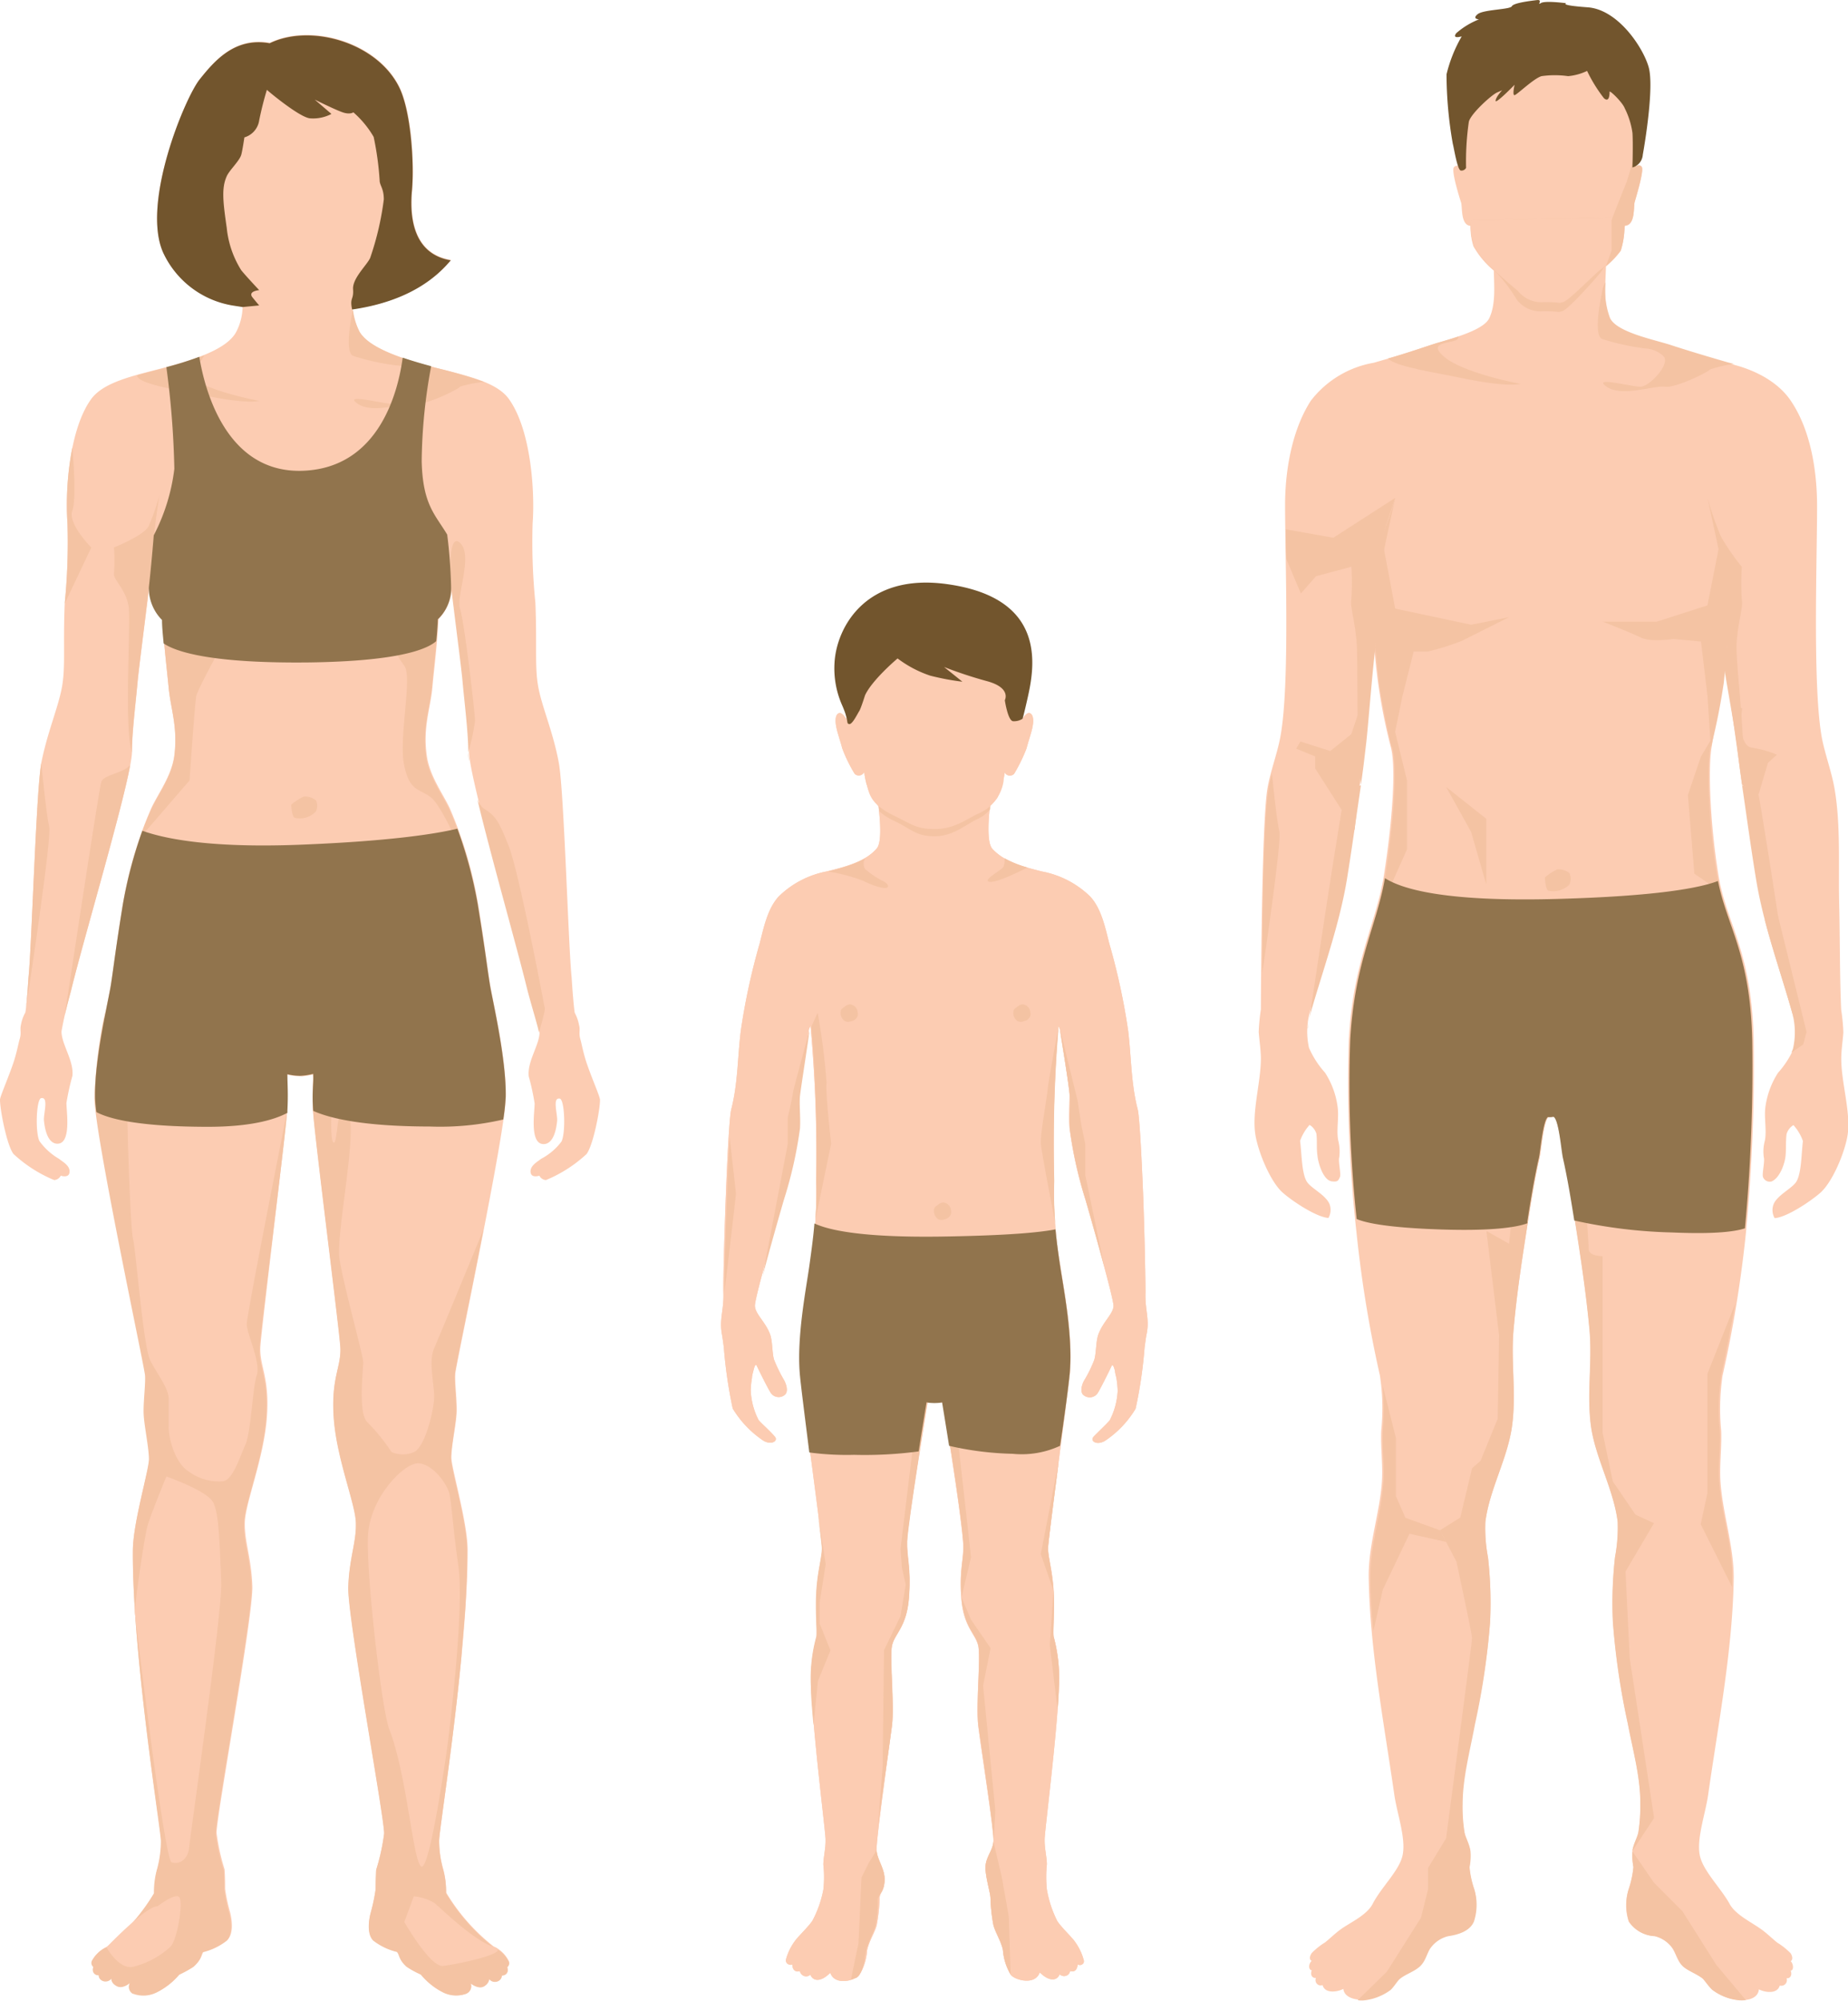 <?xml version="1.0" encoding="UTF-8"?>
<svg xmlns="http://www.w3.org/2000/svg" id="Ebene_1" data-name="Ebene 1" viewBox="0 0 194.71 210.73">
  <defs>
    <style>
      .cls-1 {
        fill: #fcccb2;
      }

      .cls-2 {
        fill: #f4c3a3;
      }

      .cls-3 {
        fill: #72552d;
      }

      .cls-4 {
        fill: #91744d;
      }
    </style>
  </defs>
  <g id="Gruppe_184" data-name="Gruppe 184">
    <g id="Gruppe_165" data-name="Gruppe 165">
      <g id="Weiblicher_Körper" data-name="Weiblicher Körper">
        <g id="Körper">
          <path id="Pfad_189" data-name="Pfad 189" class="cls-1" d="M61.17,109.53c-.23-.74,0-1-.16-1.57a4.39,4.39,0,0,0-.44-1.26c-.07-.14-.25-2.25-.34-3.73-.35-3.37-.8-19.65-1.35-22.62-.6-3.24-1.71-5.7-2.14-7.86s-.14-4.41-.33-9a63.84,63.84,0,0,1-.29-8.41C56.36,52,56,45.31,53.6,42c-1.33-1.82-4.59-2.45-7.81-3.3s-6.9-2-7.94-3.77a6.86,6.86,0,0,1-.72-2.37c3.86-.56,7.75-2,10.39-5.19-3.92-.65-4.35-4.46-4.09-7.33s-.1-8.34-1.33-10.86C39.77,4.41,32.75,2.41,28.44,4.5c-3.66-.65-5.8,1.85-7.37,3.81S14.86,21.39,17.2,26.58a9.89,9.89,0,0,0,7.45,5.57l.91.13a5.92,5.92,0,0,1-.7,2.73c-1,1.76-4.21,2.82-7.43,3.68S11,40.18,9.63,42C7.21,45.31,6.87,52,7.11,55.1a63.84,63.84,0,0,1-.29,8.41c-.19,4.57.11,6.82-.32,9S5,77.11,4.35,80.35c-.55,3-1,19.22-1.35,22.61-.08,1.46-.27,3.56-.34,3.7a4.13,4.13,0,0,0-.45,1.26c-.14.6.08.83-.15,1.57-.1.31-.3,1.45-.7,2.6C.79,113.73,0,115.5,0,115.83c0,1.07.72,4.8,1.42,5.71a14.29,14.29,0,0,0,4.29,2.75.83.83,0,0,0,.69-.46s.79.27.91-.28c.17-.75-.74-1.2-1.08-1.49a6.67,6.67,0,0,1-2.07-1.87c-.46-.92-.34-4.43.18-4.53.82-.15.23,1.66.29,2.34s.31,2.4,1.37,2.46c1.55.08,1-3.37,1-4.29a25.44,25.44,0,0,1,.63-2.85c.17-1.6-1.15-3.32-1.15-4.69a41.16,41.16,0,0,1,1-4.26c1.34-5.6,6.43-22.53,6.43-25.23,0-2,.42-5.31.6-7.39.12-1.29.69-5.68,1.22-10a4.8,4.8,0,0,0,1.39,3.45c.11,2.5.5,5.6.64,7.13.2,2.26,1,4.2.6,7.27-.29,2.13-1.72,4-2.42,5.52a43.23,43.23,0,0,0-3,10.14c-.77,4.73-1,6.83-1.26,8.47s-1.73,7.8-1.66,11.77,5.26,28.23,5.33,29.19-.2,2.94-.14,4.17.55,3.49.55,4.65S14,160.37,14,163.31c-.07,10.74,2.88,28.95,3,30.53a10.85,10.85,0,0,1-.44,3.1,9.38,9.38,0,0,0-.29,2.42,20.46,20.46,0,0,1-5,5.68,3.32,3.32,0,0,0-1.56,1.47.53.53,0,0,0,.17.6c-.22.63.26.92.57.87a.63.63,0,0,0,.33.56.77.77,0,0,0,1-.2s-.06.47.58.8,1.37-.34,1.37-.34a.84.84,0,0,0,.4,1.12l.05,0a3.14,3.14,0,0,0,2.44-.15,7.36,7.36,0,0,0,2.34-1.88,10.1,10.1,0,0,0,1.51-.83c.86-.77.75-1.24,1-1.55a6.66,6.66,0,0,0,2.5-1.2c.71-.72.43-2.29.28-2.88a17.66,17.66,0,0,1-.53-2.48c0-.34,0-1.4-.06-2.07a21.91,21.91,0,0,1-.84-3.82c-.05-1.58,3.88-22.94,3.77-26s-.86-4.72-.79-6.77,2-6.7,2.32-11-.82-5.4-.68-7.52S30.1,119.36,30.24,117c.1-1.83,0-2.84,0-3.82a6.44,6.44,0,0,0,1.31.17,7.81,7.81,0,0,0,1.45-.22c.07,1-.14,1.81,0,3.87.13,2.4,2.73,22.7,2.87,24.82s-1,3.21-.69,7.52,2.26,8.95,2.33,11-.69,3.69-.8,6.77,3.83,24.44,3.77,26a21,21,0,0,1-.84,3.82c0,.66-.06,1.73-.06,2.07a17.63,17.63,0,0,1-.52,2.48c-.15.59-.44,2.16.28,2.88a6.66,6.66,0,0,0,2.5,1.2c.28.31.17.78,1,1.55a9.73,9.73,0,0,0,1.52.83,7.36,7.36,0,0,0,2.34,1.88,3.11,3.11,0,0,0,2.43.15.85.85,0,0,0,.47-1.1.08.08,0,0,0,0,0s.79.64,1.37.34.58-.8.58-.8a.77.77,0,0,0,1,.2.64.64,0,0,0,.34-.56c.3.05.78-.24.56-.87a.53.53,0,0,0,.17-.6A3.27,3.27,0,0,0,52,205a20.79,20.79,0,0,1-5-5.68,9,9,0,0,0-.29-2.42,11.22,11.22,0,0,1-.44-3.1c.07-1.58,3-19.79,3-30.53,0-2.94-1.71-8.61-1.71-9.77s.48-3.42.55-4.65-.21-3.21-.14-4.17,5.27-25.22,5.33-29.19-1.38-10.12-1.66-11.77-.49-3.74-1.26-8.47a43.23,43.23,0,0,0-3-10.14c-.7-1.49-2.12-3.39-2.41-5.52-.43-3.06.4-5,.6-7.27.13-1.53.52-4.63.64-7.13a4.88,4.88,0,0,0,1.39-3.45c.52,4.29,1.1,8.68,1.21,10,.19,2.08.6,5.37.6,7.39,0,2.7,4.85,19.32,6.21,25h0c.48,1.86,1.23,4.24,1.23,4.57,0,1.37-1.32,3.08-1.14,4.67a25.4,25.4,0,0,1,.62,2.85c0,.92-.57,4.36,1,4.28,1.06-.06,1.31-1.77,1.37-2.45s-.53-2.49.28-2.34c.52.1.64,3.6.18,4.52A6.37,6.37,0,0,1,57,122.06c-.34.29-1.25.74-1.08,1.49.13.55.91.28.91.28a.83.83,0,0,0,.69.46,14.29,14.29,0,0,0,4.28-2.74c.7-.92,1.42-4.64,1.42-5.7,0-.34-.79-2.1-1.36-3.74C61.47,111,61.26,109.83,61.17,109.53Z"></path>
          <path id="Pfad_190" data-name="Pfad 190" class="cls-2" d="M53.58,206.56A3.3,3.3,0,0,0,52,205.1a20.6,20.6,0,0,1-5-5.68,9,9,0,0,0-.29-2.42,10.92,10.92,0,0,1-.44-3.11c0-1.1,1.5-10.33,2.35-19.46h0c0-.31.18-2.13.39-4.9.14-2.2.22-4.29.21-6.16,0-2.94-1.71-8.61-1.71-9.77s.48-3.42.55-4.65-.21-3.21-.14-4.17c0-.52,1.59-7.94,3-15.23-1.8,4.37-4.77,11.53-5.18,12.46-.6,1.34,0,3.74,0,5.08s-.91,5.24-2.1,5.84a2.93,2.93,0,0,1-2.39,0,20.77,20.77,0,0,0-2.54-3.14c-1-.9-.44-5.54-.44-6.29s-2.1-8.22-2.5-10.91,2.05-13.91.85-15.48-1,3.66-1.5,3.21,0-6.43,0-6.43a14.55,14.55,0,0,0-.45-2.61c-.15.08-1.69,1.88-3.14,2.1a7.81,7.81,0,0,0,1.45-.22c.07,1-.14,1.81,0,3.87.13,2.4,2.73,22.7,2.87,24.82s-1,3.21-.69,7.52,2.26,8.95,2.33,11-.69,3.69-.8,6.77,3.83,24.44,3.78,26a22.86,22.86,0,0,1-.84,3.82c-.05.66-.06,1.73-.06,2.07a19.2,19.2,0,0,1-.53,2.48c-.15.59-.44,2.16.28,2.88a6.66,6.66,0,0,0,2.5,1.2c.28.31.17.79,1,1.55a9.63,9.63,0,0,0,1.51.83,7.36,7.36,0,0,0,2.34,1.88,3.11,3.11,0,0,0,2.43.15.84.84,0,0,0,.47-1.1.08.08,0,0,0,0,0s.8.64,1.38.34.58-.8.58-.8a.77.77,0,0,0,1,.2.65.65,0,0,0,.33-.56c.31,0,.79-.24.57-.87A.53.53,0,0,0,53.58,206.56Z"></path>
          <path id="Pfad_191" data-name="Pfad 191" class="cls-1" d="M41,182.09c-.78-2-2.39-16-2.24-20.19s3.89-7.93,5.39-7.78,2.84,2.09,3.14,3,.33,3.13,1,7.78-1,17.8-1.12,18.77-1.87,13.23-2.76,12.93S42.92,187,41,182.09Z"></path>
          <path id="Pfad_192" data-name="Pfad 192" class="cls-1" d="M43.6,199.73l-1,2.7s2.73,4.78,4.08,4.63,7.43-1.38,5.36-2-5.51-4-6.26-4.62A5,5,0,0,0,43.6,199.73Z"></path>
          <g id="Gruppe_161" data-name="Gruppe 161">
            <path id="Pfad_194" data-name="Pfad 194" class="cls-2" d="M30.26,117S26,138.41,26,139.46s1.5,4,1.05,5.39-.6,6-1.2,7.32-1.3,3.69-2.35,3.84a5.3,5.3,0,0,1-3.58-1c-1.5-.9-2.15-3.53-2.15-4.73v-3c0-1.05-1.2-2.54-1.94-4s-1.5-11.51-1.8-12.71-.6-11.37-.6-12.71-2.09-4-2.54-6.5a19.21,19.21,0,0,1,.26-5.08,50.39,50.39,0,0,0-1.2,9.39c.06,4,5.26,28.23,5.33,29.19s-.21,2.94-.14,4.17.55,3.49.55,4.65S14,160.43,14,163.37c-.07,10.74,2.88,28.95,2.95,30.52a11.29,11.29,0,0,1-.44,3.11,9,9,0,0,0-.29,2.42,20.46,20.46,0,0,1-5,5.68,3.27,3.27,0,0,0-1.56,1.47.54.54,0,0,0,.17.6c-.22.62.26.92.56.87a.64.64,0,0,0,.34.56.77.77,0,0,0,1-.2s-.06.47.58.8,1.37-.34,1.37-.34A.84.84,0,0,0,14,210l.05,0a3.09,3.09,0,0,0,2.44-.14A7.47,7.47,0,0,0,18.86,208a12.29,12.29,0,0,0,1.51-.83c.86-.77.75-1.24,1-1.55a6.59,6.59,0,0,0,2.5-1.2c.72-.72.44-2.3.28-2.88a19.53,19.53,0,0,1-.52-2.48c0-.34,0-1.4-.06-2.08a20.74,20.74,0,0,1-.84-3.81c-.05-1.58,3.88-23,3.77-26s-.86-4.72-.79-6.77,2-6.7,2.32-11-.82-5.4-.68-7.51S30.12,119.42,30.26,117Z"></path>
          </g>
          <path id="Pfad_195" data-name="Pfad 195" class="cls-1" d="M17.53,155.51s-1.68,4.07-2,5.23-1.37,8.33-1.32,9.09,3.11,26,3.86,26.31,1.75-.3,1.85-1.5,3.54-25,3.39-28-.15-7.29-.9-8.49S17.53,155.51,17.53,155.51Z"></path>
          <path id="Pfad_196" data-name="Pfad 196" class="cls-1" d="M16.6,200.78c-1.2-.05-5.38,4.32-5.38,4.32s1.4,2.57,3,2A9,9,0,0,0,18,205c.74-.9,1.37-4.94.83-5.24S16.6,200.78,16.6,200.78Z"></path>
          <path id="Pfad_197" data-name="Pfad 197" class="cls-2" d="M48.47,40.72A12.37,12.37,0,0,1,51,40.23a46.6,46.6,0,0,0-5.15-1.5c-3.22-.85-6.9-2-7.95-3.77a6.78,6.78,0,0,1-.71-2.37s-1,4.41,0,4.89a24.93,24.93,0,0,0,4.52,1,3,3,0,0,1,1.94.81c.8.81-1.45,3.23-2.42,3.23s-5.17-1.13-3.55,0,5-.16,6.14,0S48.51,40.88,48.47,40.72Z"></path>
          <g id="Gruppe_162" data-name="Gruppe 162">
            <path id="Pfad_198" data-name="Pfad 198" class="cls-2" d="M49.34,79.2c0,.32,0,.64.1,1C49.37,79.58,49.34,79.2,49.34,79.2Z"></path>
            <path id="Pfad_199" data-name="Pfad 199" class="cls-2" d="M57.4,106.2S54.73,92,53.61,89.14s-1.46-3.23-2.67-4a2.23,2.23,0,0,1-.66-1c1.47,6.14,4.29,16,5.27,20.07h0c.49,1.87,1.23,4.24,1.23,4.57C57.54,106.15,57.4,106.2,57.4,106.2Z"></path>
            <path id="Pfad_200" data-name="Pfad 200" class="cls-2" d="M48.47,64.12c-.44-1.29,1.42-5.65,0-6.94s-.94,4.66-.94,4.66c.52,4.28,1.1,8.68,1.21,10,.19,2.08.6,5.37.6,7.39a22,22,0,0,0,.71-3.3C50.05,75.09,48.92,65.41,48.47,64.12Z"></path>
          </g>
          <g id="Gruppe_163" data-name="Gruppe 163">
            <path id="Pfad_201" data-name="Pfad 201" class="cls-2" d="M7.11,55.15a64,64,0,0,1-.29,8.42l2.8-5.9s-2.5-2.52-2-3.88,0-6.64,0-6.64A31.56,31.56,0,0,0,7.11,55.15Z"></path>
          </g>
          <g id="Gruppe_164" data-name="Gruppe 164">
            <path id="Pfad_202" data-name="Pfad 202" class="cls-2" d="M20.68,73.32c.16-.81,3.35-6.54,3.35-6.54a9.33,9.33,0,0,1-4,.07,7.67,7.67,0,0,1-2.9-1.57c.12,2.5.5,5.6.64,7.14.21,2.25,1,4.2.6,7.27-.29,2.13-1.71,4-2.41,5.51a30.94,30.94,0,0,0-1.22,3.06l5.23-6.06S20.52,74.13,20.68,73.32Z"></path>
            <path id="Pfad_203" data-name="Pfad 203" class="cls-2" d="M13.72,80.58c-.77.89-2.81,1-3.05,1.78-.32,1.13-3.79,24.31-3.86,24.6h0c.17-.7.39-1.56.65-2.54C8.65,99.45,12.81,85.5,13.72,80.58Z"></path>
            <path id="Pfad_204" data-name="Pfad 204" class="cls-2" d="M16,59.28a67.63,67.63,0,0,1,.8-7.1,24.58,24.58,0,0,1-1.13,3.22c-.48,1-3.66,2.26-3.66,2.26a21,21,0,0,1,0,2.75c-.12.64,1.4,1.77,1.57,3.71s-.49,12.75.31,15.08c0-2,.41-5.31.6-7.39.12-1.29.69-5.69,1.21-10A8.51,8.51,0,0,0,16,59.28Z"></path>
          </g>
          <path id="Pfad_205" data-name="Pfad 205" class="cls-2" d="M27.32,42.22s-5.55-1-7.38-2.63,1.38-1.13,1.38-1.81l.2-.35a34.59,34.59,0,0,1-4.08,1.31c-1,.26-2,.51-3,.78,0,.95,4.48,1.57,7.32,2.17C26.17,42.6,27.32,42.22,27.32,42.22Z"></path>
          <path id="Pfad_206" data-name="Pfad 206" class="cls-2" d="M45.5,84.07c1.25,1.08,4,7.46,4.28,8.55a40.39,40.39,0,0,0-2.47-7.42c-.7-1.49-2.13-3.39-2.42-5.52-.42-3.06.4-5,.6-7.27.1-1.13.34-3.12.5-5.09,0-1,.1-1.37.14-2a7.73,7.73,0,0,1-2.82,1.38,10.07,10.07,0,0,1-2.63,0,18.25,18.25,0,0,0,1.9,3.4c.92,1.13-.6,7.59,0,10.49S44.24,83,45.5,84.07Z"></path>
          <path id="Pfad_207" data-name="Pfad 207" class="cls-2" d="M2.74,106.15c.48-3.1,2.73-18,2.44-19.11s-.83-6.64-.83-6.64c-.55,3-1,19.22-1.35,22.61C2.94,104,2.83,105.39,2.74,106.15Z"></path>
        </g>
        <path id="Pfad_208" data-name="Pfad 208" class="cls-3" d="M34.92,12l-1.76-1.51s2.15,1.07,2.94,1.34,1.13,0,1.13,0a10.27,10.27,0,0,1,2.14,2.59A31.72,31.72,0,0,1,40,19c0,.53.44.83.44,2A30.41,30.41,0,0,1,39,27.17c-.35.77-1.88,2.14-1.8,3.3s-.37.83-.1,2.13c3.87-.56,7.75-2,10.39-5.18-3.92-.66-4.35-4.46-4.09-7.33s-.1-8.35-1.33-10.87c-2.33-4.76-9.35-6.75-13.66-4.66-3.66-.66-5.8,1.84-7.37,3.8S14.86,21.45,17.2,26.63a9.84,9.84,0,0,0,7.45,5.57l.91.14,1.75-.17s-.16-.17-.7-.84.7-.77.7-.77-1.48-1.57-1.9-2.11A10.3,10.3,0,0,1,23.89,24c-.4-2.77-.56-4.2,0-5.44.27-.62,1.32-1.59,1.52-2.23.12-.37.34-1.86.34-1.86a2.2,2.2,0,0,0,1.56-1.8c.22-1.08.49-2.16.81-3.21.28.27,3.4,2.85,4.51,3A4.13,4.13,0,0,0,34.92,12Z"></path>
      </g>
      <path id="Pfad_209" data-name="Pfad 209" class="cls-4" d="M50.34,95.28a46.55,46.55,0,0,0-2.15-8c-1.93.47-6.62,1.3-16.58,1.69S17,88.22,15,87.5a46.45,46.45,0,0,0-2.06,7.78c-.77,4.74-1,6.84-1.26,8.48s-1.73,7.8-1.66,11.77a13.61,13.61,0,0,0,.14,1.6c1.26.68,4.33,1.55,11.76,1.55,4.57,0,7.05-.77,8.36-1.47,0-.09,0-.18,0-.24.1-1.83,0-2.84,0-3.83a6,6,0,0,0,1.32.17A7.92,7.92,0,0,0,33,113.1c.07,1-.15,1.8,0,3.87V117c1.63.74,5.08,1.64,12.26,1.65a29.45,29.45,0,0,0,7.77-.74c.12-.8.21-1.6.25-2.41.07-4-1.39-10.12-1.66-11.77S51.11,100,50.34,95.28Z"></path>
      <path id="Pfad_210" data-name="Pfad 210" class="cls-4" d="M46.13,65.23a4.53,4.53,0,0,0,1.4-3.45c-.05-1.83-.18-3.65-.41-5.47-1.27-2.13-2.58-3.14-2.69-7.74a56.78,56.78,0,0,1,1-10c-1-.27-2-.56-3-.9C42,40.88,40.14,49.22,32,49.58c-8.26.37-10.48-8.78-11-12a35.74,35.74,0,0,1-3.47,1.09,93.48,93.48,0,0,1,.84,10.71,20.48,20.48,0,0,1-2.17,7s-.23,2.95-.52,5.51a4.8,4.8,0,0,0,1.39,3.41c0,.79.1,1.63.17,2.47,1.3.88,5,2.12,15.38,2,9-.13,12.24-1.28,13.34-2.24C46.05,66.67,46.1,65.93,46.13,65.23Z"></path>
      <path id="Pfad_211" data-name="Pfad 211" class="cls-2" d="M33.27,85.49a2.35,2.35,0,0,1-2.22.65c-.32-.17-.37-1.38-.37-1.38A5.64,5.64,0,0,1,32,83.9a1.8,1.8,0,0,1,1.3.41A1.39,1.39,0,0,1,33.27,85.49Z"></path>
    </g>
    <g id="Gruppe_171" data-name="Gruppe 171">
      <g id="Mann_Ganzkörper_Default" data-name="Mann Ganzkörper Default">
        <g id="Mann">
          <path id="Pfad_212" data-name="Pfad 212" class="cls-1" d="M194,111.49c0-.89.16-1.85.22-2.75a19.48,19.48,0,0,0-.23-2.4c-.16-3.6-.12-7.44-.21-11.17-.09-4,.17-8.18-.47-12-.3-1.81-1-3.64-1.35-5.44-1-5.37-.5-18.89-.51-24.45,0-3.68-.67-7.93-2.72-11-1.43-2.18-4.12-3.46-6.62-4q-3.06-.86-6.09-1.85c-1.7-.56-5.73-1.34-6.41-2.86s-.46-3.52-.4-5.51a9,9,0,0,0,1.56-1.64,8.92,8.92,0,0,0,.39-2.4c0-.08,0-.15.07-.23,1.09-.08.87-2,1-2.47s1-3.3.76-3.69a.37.37,0,0,0-.51-.11.29.29,0,0,0-.1.09s.6-5.15-.56-8.16a9.13,9.13,0,0,0-8.74-5.57h0a9.13,9.13,0,0,0-8.73,5.57c-1.16,3-.56,8.16-.56,8.16a.36.36,0,0,0-.51-.08.32.32,0,0,0-.1.1c-.28.39.6,3.21.76,3.69s-.07,2.39,1,2.47v0a6.61,6.61,0,0,0,.31,2.16,9.21,9.21,0,0,0,2.14,2.55h0c.05,1.84.19,3.58-.47,5s-4.57,2.29-6.25,2.86q-2.94,1-5.94,1.85a10.65,10.65,0,0,0-6.62,4c-2,3.11-2.71,7.36-2.71,11,0,5.57.52,19.09-.51,24.46-.34,1.8-1.06,3.63-1.36,5.43-.63,3.84-.68,23.2-.68,23.2a21.64,21.64,0,0,0-.23,2.4c.07.9.22,1.87.23,2.75,0,2.56-.95,5.56-.59,8,.28,1.85,1.61,5.08,2.93,6.2,1.16,1,3.58,2.56,4.78,2.63a1.74,1.74,0,0,0,.1-1.49c-.46-1-2-1.66-2.4-2.37-.53-.92-.51-2.86-.69-4.26a5.1,5.1,0,0,1,1-1.68,1.61,1.61,0,0,1,.72.94c.09.72,0,1.51.1,2.21.07.88.62,2.65,1.49,2.79.69.1.72-.11.88-.43s-.2-1.66-.06-2.11a4.73,4.73,0,0,0-.1-1.72c-.23-1.06.08-2.4-.07-3.53a8.71,8.71,0,0,0-1.33-3.65,9.64,9.64,0,0,1-1.69-2.62,7.76,7.76,0,0,1,.1-3.8c1.28-4.5,3-9.2,3.78-13.91s1.46-9.54,2-14.22c.22-1.77.67-7.82,1-10.3a59.41,59.41,0,0,0,1.75,10.59c.59,2.27.08,8.29-.73,13.43s-3.25,9-3.71,17.37a142.66,142.66,0,0,0,.82,20.35,127.56,127.56,0,0,0,2.46,15,23.14,23.14,0,0,1,.14,5.82c-.07,1.75.18,3.54.08,5.26-.21,3.37-1.45,6.77-1.4,10.19.11,7.5,1.62,15.38,2.7,22.9.3,2.08,1.34,4.85.81,6.6-.46,1.55-2.22,3.19-3.09,4.88-.58,1.13-2.18,1.88-3.19,2.56-.64.43-1.21,1-1.81,1.49a7.43,7.43,0,0,0-1.42,1.13c-.38.56-.11.82,0,.82-.37.34-.36.95,0,1-.2.54.1.86.44.8a.58.58,0,0,0,.3.76.61.61,0,0,0,.4,0c.25.93,1.55.73,2.19.4.1,1,1.51,1.24,2.3,1.1a5.75,5.75,0,0,0,2.6-1.05c.33-.25.76-1,1-1.17.61-.51,1.5-.77,2.11-1.32s.73-1.34,1.1-1.9a3.27,3.27,0,0,1,1.89-1.29c1-.15,2.25-.49,2.71-1.52a5.67,5.67,0,0,0,.05-3.41,9.87,9.87,0,0,1-.5-2.34,6.62,6.62,0,0,0,.1-1.66c-.12-.8-.52-1.41-.64-2a17.8,17.8,0,0,1-.2-3c0-2.79.8-5.69,1.31-8.41A76.82,76.82,0,0,0,157,170.83a42.75,42.75,0,0,0-.22-6.79,16.49,16.49,0,0,1-.28-3.71c.4-3.39,2.34-6.68,2.81-10.11s-.13-6.75.15-10.09c.33-3.83.94-7.71,1.54-11.54.35-2.22.71-4.46,1.21-6.66.17-.74.41-3.81.93-4.27,0,0,.17,0,.32,0s.32-.08.34-.06c.53.44.77,3.53.94,4.29.5,2.2.86,4.44,1.21,6.66.6,3.83,1.19,7.69,1.54,11.54.3,3.35-.3,6.76.15,10.09s2.41,6.72,2.81,10.11a15.93,15.93,0,0,1-.28,3.71,44,44,0,0,0-.22,6.79,76.82,76.82,0,0,0,1.58,10.77c.51,2.72,1.34,5.62,1.31,8.41a17.8,17.8,0,0,1-.2,3c-.12.61-.52,1.21-.64,2a6.62,6.62,0,0,0,.1,1.66,9.87,9.87,0,0,1-.5,2.34,5.59,5.59,0,0,0,0,3.41,3.46,3.46,0,0,0,2.72,1.52,3.27,3.27,0,0,1,1.88,1.29c.37.56.55,1.4,1.1,1.9s1.51.8,2.12,1.32a14.49,14.49,0,0,0,1,1.17,5.54,5.54,0,0,0,2.6,1.05c.78.12,2.2,0,2.3-1.1.65.33,1.94.52,2.2-.4a.59.59,0,0,0,.72-.38.6.6,0,0,0,0-.4c.33.06.63-.26.43-.8.32,0,.33-.65,0-1,.07,0,.34-.26,0-.82a7.43,7.43,0,0,0-1.42-1.13c-.6-.48-1.17-1.06-1.81-1.49-1-.7-2.59-1.47-3.19-2.56-.89-1.62-2.64-3.33-3.09-4.88-.52-1.73.51-4.53.81-6.6,1.07-7.52,2.6-15.4,2.7-22.9,0-3.43-1.19-6.82-1.4-10.19-.1-1.72.14-3.51.08-5.26a24.12,24.12,0,0,1,.14-5.82,127.56,127.56,0,0,0,2.46-15,184.45,184.45,0,0,0,.82-20.35c-.2-9.5-2.87-12.23-3.71-17.37s-1.12-11.06-.73-13.43c.63-3.85,1.3-9.05,1-11.3.22,1,1.58,9,1.81,11,.55,4.72,1.25,9.51,2,14.22s2.54,9.44,3.78,13.91a7.65,7.65,0,0,1,.1,3.8,9.8,9.8,0,0,1-1.69,2.62,8.84,8.84,0,0,0-1.33,3.65c-.14,1.12.17,2.47-.06,3.53a4.33,4.33,0,0,0-.1,1.72c.13.45-.23,1.8-.07,2.11a.76.76,0,0,0,.88.43c.86-.35,1.42-1.87,1.49-2.79.06-.7,0-1.5.1-2.21a1.65,1.65,0,0,1,.72-.94,4.94,4.94,0,0,1,1,1.68c-.17,1.4-.15,3.34-.68,4.26-.42.71-2,1.42-2.4,2.37a1.7,1.7,0,0,0,.1,1.49c1.2-.07,3.61-1.64,4.77-2.63,1.32-1.12,2.66-4.35,2.93-6.2C195,117.05,194,114.05,194,111.49Z"></path>
          <path id="Pfad_215" data-name="Pfad 215" class="cls-2" d="M143.39,82.68c.31-2.24.27-2,.53-4.19.22-1.77.67-7.82,1-10.3,0,1.46.09-.57,0,0,0,0,.12-4.93.22-6.62.07-1,1.87-9.13,1.87-9.13a34.75,34.75,0,0,1-1.43,4.09c-.61,1.23-3.2,3.12-3.2,3.12a25.12,25.12,0,0,1,0,3.47c-.15.82.34,2,.55,4.46C143.12,69.73,142.85,78.07,143.39,82.68Z"></path>
          <path id="Pfad_216" data-name="Pfad 216" class="cls-2" d="M180.13,38.93a12.72,12.72,0,0,1,2.58-.6l-.58-.14c-2-.58-4.07-1.19-6.09-1.85-1.7-.56-5.73-1.34-6.41-2.86a8.44,8.44,0,0,1-.47-3.76,2.77,2.77,0,0,0-.37,1.09s-1,4.41,0,4.89a25.92,25.92,0,0,0,4.53,1,3,3,0,0,1,1.94.81c.8.8-1.46,3.22-2.43,3.22s-5.16-1.13-3.55,0,5-.16,6.15,0S180.17,39.09,180.13,38.93Z"></path>
          <path id="Pfad_217" data-name="Pfad 217" class="cls-2" d="M155,23.21a6.7,6.7,0,0,0,.28,2.67,9.32,9.32,0,0,0,2.13,2.55,17.78,17.78,0,0,1,2.43,3.17,3.14,3.14,0,0,0,2.75,1.18c2,0,1.34.17,2,0s3.77-3.7,4.15-4.21a2.79,2.79,0,0,1,.43-.59,9.56,9.56,0,0,0,1.58-1.66,15,15,0,0,0,.44-3.47Z"></path>
          <path id="Pfad_218" data-name="Pfad 218" class="cls-1" d="M155,23.21a6.7,6.7,0,0,0,.28,2.67,9.32,9.32,0,0,0,2.13,2.55c1.23,1.16,2.52,2.21,2.52,2.21a3.16,3.16,0,0,0,2.75,1.18c2,0,1.34.17,2,0s3.45-3.1,4-3.45a6.12,6.12,0,0,0,.5-.39,9.56,9.56,0,0,0,1.58-1.66,15,15,0,0,0,.44-3.47Z"></path>
          <path id="Pfad_219" data-name="Pfad 219" class="cls-2" d="M153.63,35.56l.06-.12c-1.11.37-2.23.65-2.95.9-1.5.5-3,1-4.5,1.42.81.87,5.07,1.49,7.88,2.08,4.81,1,6.08.59,6.08.59s-6.08-1.12-8.09-2.89S153.63,36.3,153.63,35.56Z"></path>
          <path id="Pfad_220" data-name="Pfad 220" class="cls-2" d="M135.48,55.75c0,1,0,2,.05,3.12h0l1.53,3.64,1.6-1.82,3.74-1,2.06.43L147,52.44l-6.52,4.2Z"></path>
          <path id="Pfad_221" data-name="Pfad 221" class="cls-2" d="M147,64.1l-1.43-7.57-1.14,3.55.48,8.11.37,3.67c.34,2.22.85,4.88,1.37,6.88l1.1-5.35,1.2-4.77h1.5a25.81,25.81,0,0,0,3.59-1.13L159,65l-4,.8Z"></path>
          <path id="Pfad_222" data-name="Pfad 222" class="cls-2" d="M172.09,16.86l-.68,2.24s-1.61,4-1.61,4.11v3.18L169.22,28h0a9.27,9.27,0,0,0,1.55-1.64,8.2,8.2,0,0,0,.39-2.4c0-.08,0-.15.07-.23,1.09-.08.87-2,1-2.47s1-3.3.75-3.69a.37.37,0,0,0-.51-.11.28.28,0,0,0-.1.09s0-.34.08-.9Z"></path>
          <path id="Pfad_223" data-name="Pfad 223" class="cls-3" d="M154.47,17.68a29.18,29.18,0,0,1,.29-4.85c.19-.85,2.44-2.88,3-3.1l.51-.22s-.66.69-.69,1.1,2-1.68,2-1.68-.26,1.13,0,1.09,2-1.75,2.84-2a10.1,10.1,0,0,1,2.8,0,5.84,5.84,0,0,0,2-.55A15.55,15.55,0,0,0,169,10.35c.59.51.59-.51.59-.69s1.35,1.09,1.6,1.75A8.3,8.3,0,0,1,172,14c.07,1.09,0,3.64,0,3.64a1.5,1.5,0,0,0,1.09-1.35c.22-1.2,1.2-7.14.62-9.21S170.48,1,167.28.77,165.13.33,165,.33s-2.22-.29-2.66,0,.26-.4-.4-.32-2.47.29-2.65.65-3,.33-3.61.84.15.54.15.54a8.17,8.17,0,0,0-2.4,1.46c-.48.66.58.33.58.33a15,15,0,0,0-1.6,4,42.64,42.64,0,0,0,.66,7.31c.11.38.47,2.71.83,2.82A.55.55,0,0,0,154.47,17.68Z"></path>
          <g id="Gruppe_166" data-name="Gruppe 166">
            <path id="Pfad_224" data-name="Pfad 224" class="cls-2" d="M138.11,106.63c1.29-4.5,3-9.2,3.79-13.92.54-3.31,1-6.68,1.49-10-.79.3-1.59.52-1.73,1-.09.31-.42,2.29-.85,5-1,6.12-2.45,16-2.89,18.81A8.79,8.79,0,0,1,138.11,106.63Z"></path>
            <path id="Pfad_225" data-name="Pfad 225" class="cls-2" d="M133,102.45c.82-5.54,2-14,1.8-14.88-.26-1-.64-4.68-.78-6.08a16.29,16.29,0,0,0-.37,1.65C133.15,85.89,133,96.59,133,102.45Z"></path>
            <path id="Pfad_226" data-name="Pfad 226" class="cls-2" d="M137.8,108.3a.58.58,0,0,1,0-.14l.06-.58c-.06.43-.1.69-.11.72Z"></path>
          </g>
          <path id="Pfad_227" data-name="Pfad 227" class="cls-2" d="M142.72,87.43l-4.15-6.49V79.67l-2-.82.45-.75,3.14,1,2.21-1.77,2.09-6.16Z"></path>
          <path id="Pfad_228" data-name="Pfad 228" class="cls-2" d="M183.55,82.68c-.32-2.24-.27-2-.54-4.19-.22-1.77-1.32-7.71-1.67-10.19,0,1.45.56-.68.65-.11,0,0-.11-4.93-.22-6.62-.07-1-1.87-9.13-1.87-9.13a34.75,34.75,0,0,0,1.43,4.09,24.8,24.8,0,0,0,2.19,3.17,28.86,28.86,0,0,0,0,3.48c.15.82-.34,2-.54,4.45C182.8,69.79,184.08,78.07,183.55,82.68Z"></path>
          <path id="Pfad_229" data-name="Pfad 229" class="cls-2" d="M179.9,63.76l1.43-7.23,1.15,3.55L182,68.19l-.37,3.67a68.62,68.62,0,0,1-1.37,6.88l-.35-5.39-.69-5.78-2.92-.27s-2.37.37-3.42-.15-4-1.67-4-1.67h5.67Z"></path>
          <path id="Pfad_230" data-name="Pfad 230" class="cls-2" d="M188.82,106.63c-1.28-4.5-3-9.2-3.78-13.92-.55-3.31-1-6.68-1.49-10,.78.3,1.58.52,1.73,1,.08.31.41,2.29.84,5,1,6.12,2.45,16,2.89,18.81A6.71,6.71,0,0,0,188.82,106.63Z"></path>
          <path id="Pfad_231" data-name="Pfad 231" class="cls-2" d="M187.32,96.41l-1.38.47c.87,3.31,2,6.59,2.88,9.75a7.76,7.76,0,0,1,.1,3.8,3.38,3.38,0,0,1-.18.44L190,110l.34-1.32Z"></path>
          <path id="Pfad_232" data-name="Pfad 232" class="cls-2" d="M185.28,83.7l1-3.36.94-.85a11.21,11.21,0,0,0-2.66-.75c-1.56-.25-1-4.16-1-4.16h-1.13l1.13,8.1Z"></path>
          <path id="Pfad_233" data-name="Pfad 233" class="cls-2" d="M152.37,82.89,155,87.62l1.6,5.54V86.24Z"></path>
          <path id="Pfad_234" data-name="Pfad 234" class="cls-2" d="M156.61,111.63a29,29,0,0,0,.6,6,16.21,16.21,0,0,0,2.64,4.78L159,131l-2.39-1.35,1.34,11-.15,8.78L156,153.85l-.9.79-1.24,5.19-2.14,1.35,1.73,3.29s1.65,7.62,1.65,8.07-2.74,21.09-2.74,21.09l-1.9,3.12V199l-.75,3-3.59,5.67-3.07,3a2.88,2.88,0,0,0,.83,0,5.75,5.75,0,0,0,2.6-1.05c.33-.26.77-1,1-1.18.61-.51,1.5-.76,2.11-1.31s.74-1.35,1.1-1.9a3.24,3.24,0,0,1,1.89-1.3c1-.15,2.25-.49,2.71-1.52a5.67,5.67,0,0,0,.05-3.41,9.76,9.76,0,0,1-.5-2.34,6.14,6.14,0,0,0,.1-1.66c-.12-.8-.52-1.41-.63-2a16.75,16.75,0,0,1-.2-3c0-2.78.8-5.68,1.3-8.41A76.82,76.82,0,0,0,157,170.82a42.66,42.66,0,0,0-.22-6.78,16.58,16.58,0,0,1-.28-3.72c.4-3.38,2.34-6.68,2.81-10.11s-.13-6.75.16-10.09c.33-3.83.93-7.71,1.53-11.53.35-2.23.71-4.46,1.21-6.66.17-.75.41-3.82.93-4.28l-4.1-1Z"></path>
          <g id="Gruppe_167" data-name="Gruppe 167">
            <path id="Pfad_235" data-name="Pfad 235" class="cls-2" d="M171.71,174.64l-.44-9.12,3-5.09-1.95-.9-2.39-3.5-1.08-5.17V132.31s-1.46,0-1.46-.74-.75-10.76-.75-10.76l1.5-5.22-4.19,2.3a25.26,25.26,0,0,1,.77,4c.5,2.2.86,4.44,1.21,6.67.6,3.82,1.19,7.68,1.54,11.53.3,3.35-.3,6.76.15,10.09s2.41,6.73,2.82,10.11a17.09,17.09,0,0,1-.28,3.71,42.79,42.79,0,0,0-.23,6.79,76.82,76.82,0,0,0,1.58,10.77c.51,2.72,1.34,5.62,1.31,8.41a17.8,17.8,0,0,1-.2,3c-.12.61-.52,1.22-.64,2l2.3-3.49Z"></path>
            <path id="Pfad_236" data-name="Pfad 236" class="cls-2" d="M180.83,206.94l-3.59-5.68-3-3L172,195a6.62,6.62,0,0,0,.1,1.66,10.39,10.39,0,0,1-.5,2.34,5.52,5.52,0,0,0,.05,3.41,3.45,3.45,0,0,0,2.71,1.52,3.27,3.27,0,0,1,1.89,1.29c.37.56.55,1.4,1.1,1.9s1.5.8,2.11,1.32c.2.16.63.92,1,1.17a5.5,5.5,0,0,0,2.6,1.05,3.32,3.32,0,0,0,.89,0Z"></path>
          </g>
          <path id="Pfad_237" data-name="Pfad 237" class="cls-2" d="M181.13,156c-.11-1.72.14-3.51.07-5.26a24.12,24.12,0,0,1,.14-5.82c.54-2.5,1-5,1.48-7.59l-2.92,7.36v12.56l-.71,3.29,3.31,6.61c0-.32,0-.64,0-1C182.57,162.8,181.34,159.41,181.13,156Z"></path>
          <path id="Pfad_239" data-name="Pfad 239" class="cls-2" d="M152.37,162.4l-.64-1.22-3.65-1.32-1-2.27v-6.13L145.7,146a33.16,33.16,0,0,1,0,4.78c-.08,1.76.18,3.55.07,5.26a34.39,34.39,0,0,1-.69,4.53h0l-.21,1.1v0c0,.24-.09.49-.14.74a.13.13,0,0,1,0,.06h0a21.1,21.1,0,0,0-.34,3.72c0,1.85.14,3.72.31,5.61l1-4.38,2.81-5.88Z"></path>
          <path id="Pfad_240" data-name="Pfad 240" class="cls-2" d="M180.61,93.45l2.06,4.78a36.09,36.09,0,0,1-1.76-6c-.84-5.12-1.11-11.06-.72-13.43l.15-1-1.15,1.94-1.35,4,.68,8.28Z"></path>
          <path id="Pfad_241" data-name="Pfad 241" class="cls-2" d="M146.36,77.43q.16.72.33,1.35c.6,2.28.08,8.29-.72,13.43a39.35,39.35,0,0,1-1.34,5.34l3.62-8.1V82.21L147,77.12Z"></path>
          <path id="Pfad_242" data-name="Pfad 242" class="cls-2" d="M177.24,98.25l-3.51,4.54-.82,3.62Z"></path>
          <path id="Pfad_243" data-name="Pfad 243" class="cls-2" d="M154.61,102.84l.69,3-4.5-7.8Z"></path>
          <path id="Pfad_244" data-name="Pfad 244" class="cls-2" d="M165.36,93.16a2.39,2.39,0,0,1-2.23.65c-.31-.18-.36-1.39-.36-1.39a5.6,5.6,0,0,1,1.3-.85,1.81,1.81,0,0,1,1.3.4A1.45,1.45,0,0,1,165.36,93.16Z"></path>
        </g>
      </g>
      <path id="Pfad_260" data-name="Pfad 260" class="cls-4" d="M183.85,129.37a181.57,181.57,0,0,0,.77-19.79c-.2-9.13-2.67-12-3.61-16.79-1.94.74-6.45,1.6-16.89,1.89-11.7.33-16.35-1-18.2-2.19-.85,5-3.21,8.83-3.66,17.09a132.78,132.78,0,0,0,.68,18.81c1.05.45,3.47.92,8.79,1.1s8-.2,9.2-.65a2,2,0,0,0,0-.24c.35-2.23.71-4.46,1.21-6.66.17-.75.41-3.82.93-4.28,0,0,.17,0,.31,0s.32-.07.35,0c.53.44.77,3.53.94,4.29.49,2.18.85,4.39,1.2,6.6a53.16,53.16,0,0,0,10.37,1.26C180.67,130,182.81,129.72,183.85,129.37Z"></path>
    </g>
    <g id="Gruppe_177" data-name="Gruppe 177">
      <g id="Kind_Ganzkörper_Alles" data-name="Kind Ganzkörper Alles">
        <g id="Kinderkörper">
          <g id="Gruppe_172" data-name="Gruppe 172">
            <path id="Pfad_261" data-name="Pfad 261" class="cls-1" d="M120.69,136.14c0-.94-.07-5.6-.24-10.12-.17-4.29-.39-8.45-.58-9.18-.7-2.71-.67-5.48-1-8.24a69.1,69.1,0,0,0-2-9.25c-.42-1.64-.82-3.64-2-4.92a9.9,9.9,0,0,0-5.08-2.64c-1.94-.49-4-1-5.26-2.42-.54-.64-.4-3-.22-4.49.35-.48.63-.64.77-.94a7.18,7.18,0,0,0,.77-2.59.62.62,0,0,0,1,.15,17,17,0,0,0,1.32-2.71c.1-.45.41-1.34.57-2s.22-1.48-.22-1.67-1,1-.82.57a28.39,28.39,0,0,0,.16-5.9c-.18-2.64-2.55-7.5-9.27-7.59h-.29c-6.71.09-9.08,5-9.27,7.59a27.72,27.72,0,0,0,.17,5.9c.13.4-.38-.75-.82-.57s-.38,1-.22,1.67.46,1.52.57,2a15.42,15.42,0,0,0,1.32,2.71.62.62,0,0,0,.87,0,.52.52,0,0,0,.14-.19,7.18,7.18,0,0,0,.77,2.59,8.48,8.48,0,0,0,.73,1c.18,1.5.37,3.82-.18,4.46-1.2,1.41-3.32,1.93-5.26,2.42a9.87,9.87,0,0,0-5.07,2.64c-1.18,1.28-1.58,3.28-2,4.92a69.1,69.1,0,0,0-2,9.25c-.34,2.76-.3,5.53-1,8.24-.4,1.51-.9,17.46-.83,19.3s-.46,2.79-.15,4.44c.06.34.13.83.2,1.41a48.89,48.89,0,0,0,.93,6.37,10.77,10.77,0,0,0,3.25,3.4c.86.49,1.58,0,1.18-.45-.65-.74-1.24-1.21-1.7-1.73a7.46,7.46,0,0,1-.83-3.11,8.43,8.43,0,0,1,.13-1.32c0-.27.1-.54.15-.77.11-.47.24-.76.35-.53.26.56,1.2,2.44,1.46,2.83a1,1,0,0,0,1.38.33.39.39,0,0,0,.1-.08c.39-.27.24-1-.05-1.54a16,16,0,0,1-1.06-2.16c-.22-.7-.15-2-.44-2.73-.51-1.32-1.6-2.14-1.58-3s2.06-8.06,3-11.13a45.59,45.59,0,0,0,1.68-7.56c.07-1.19-.09-2.57,0-3.42s.88-5.76,1-6.9a1.07,1.07,0,0,1,.18-.41A152.28,152.28,0,0,1,86,124.38a46.49,46.49,0,0,1-.66,9c-.36,2.54-1.33,7.46-1,11.35.24,2.67,2.29,17.44,2.29,18.37s-.45,2.31-.58,4.41.07,4.05,0,4.87a16.57,16.57,0,0,0-.57,5.34c.16,4.66,1.46,14.92,1.5,15.94s-.23,1.94-.23,2.74a11.57,11.57,0,0,1,0,2.63,11.45,11.45,0,0,1-1.12,3.21c-.26.49-1.62,1.82-1.81,2.11a5.81,5.81,0,0,0-1,2,.45.45,0,0,0,.31.56.43.43,0,0,0,.35,0c0,.42.23.88.8.69a.67.67,0,0,0,.76.55.61.61,0,0,0,.34-.17c.27.7,1.1.82,2.1-.2.49,1.44,2.69.79,3.07.23a5.79,5.79,0,0,0,.81-2.59c.19-.95.76-1.8,1-2.61a17.75,17.75,0,0,0,.32-2.9c0-.57.42-.61.51-1.72.11-1.3-.75-2.21-.83-3.27s1.34-10.95,1.61-13.15-.27-7.12,0-8.41,1.56-1.94,1.79-5.1-.23-4.07-.2-5.86,2.15-14.68,2.15-14.68a1.47,1.47,0,0,0,.29,0,5.77,5.77,0,0,0,1.1,0l.26,0s1.82,10.95,2.11,14.68c.14,1.79-.42,2.7-.19,5.86s1.52,3.8,1.79,5.1-.27,6.2,0,8.41,1.68,11.13,1.6,12.2-.94,1.73-.83,3c.09,1.1.48,2.33.52,2.9a17.73,17.73,0,0,0,.31,2.9c.22.82.79,1.66,1,2.61a5.92,5.92,0,0,0,.81,2.59c.38.56,2.58,1.21,3.07-.23,1,1,1.83.9,2.1.2a.66.66,0,0,0,.93,0,.68.68,0,0,0,.17-.35c.57.19.76-.27.8-.69a.44.44,0,0,0,.62-.16.47.47,0,0,0,0-.35,5.84,5.84,0,0,0-1-2c-.19-.29-1.55-1.62-1.8-2.11A11.8,11.8,0,0,1,110.3,199a12.84,12.84,0,0,1,0-2.63c0-.8-.27-1.71-.23-2.74s1.34-11.28,1.5-15.94a16.84,16.84,0,0,0-.56-5.34c-.07-.82.13-2.78,0-4.87s-.58-3.48-.58-4.41,2-15.7,2.29-18.37c.35-3.89-.62-8.81-1-11.35a45,45,0,0,1-.66-9,152.27,152.27,0,0,1,.45-16.27,1.12,1.12,0,0,1,.18.42c.15,1.13,1,6,1,6.9s-.08,2.23,0,3.42a44.28,44.28,0,0,0,1.68,7.55c.89,3.07,2.93,10.31,2.95,11.14s-1.07,1.65-1.58,3c-.29.75-.22,2-.45,2.73a13.51,13.51,0,0,1-1.06,2.16c-.29.5-.44,1.28-.05,1.55a1,1,0,0,0,1.42-.15l.07-.1c.26-.4,1.19-2.27,1.45-2.83.11-.23.24.06.36.53,0,.22.1.5.15.77a9.67,9.67,0,0,1,.13,1.32,7.56,7.56,0,0,1-.84,3.11c-.45.51-1,1-1.7,1.72-.4.46.32.94,1.18.45a10.55,10.55,0,0,0,3.25-3.4,47,47,0,0,0,.94-6.37c.07-.57.14-1.06.2-1.41C121.16,138.93,120.62,138,120.69,136.14Z"></path>
          </g>
          <g id="Gruppe_173" data-name="Gruppe 173">
            <path id="Pfad_262" data-name="Pfad 262" class="cls-1" d="M120.69,136.14c0-.94-.07-5.6-.24-10.12-.17-4.29-.39-8.45-.58-9.18-.7-2.71-.67-5.48-1-8.24a69.1,69.1,0,0,0-2-9.25c-.42-1.64-.82-3.64-2-4.92a9.9,9.9,0,0,0-5.08-2.64c-1.94-.49-4-1-5.26-2.42-.54-.64-.4-3-.22-4.49.35-.48.63-.64.77-.94a7.18,7.18,0,0,0,.77-2.59.62.62,0,0,0,1,.15,17,17,0,0,0,1.32-2.71c.1-.45.41-1.34.57-2s.22-1.48-.22-1.67-1,1-.82.57a28.39,28.39,0,0,0,.16-5.9c-.18-2.64-2.55-7.5-9.27-7.59h-.29c-6.71.09-9.08,5-9.27,7.59a27.72,27.72,0,0,0,.17,5.9c.13.4-.38-.75-.82-.57s-.38,1-.22,1.67.46,1.52.57,2a15.42,15.42,0,0,0,1.32,2.71.62.62,0,0,0,.87,0,.52.52,0,0,0,.14-.19,7.18,7.18,0,0,0,.77,2.59,8.48,8.48,0,0,0,.73,1c.18,1.5.37,3.82-.18,4.46-1.2,1.41-3.32,1.93-5.26,2.42a9.87,9.87,0,0,0-5.07,2.64c-1.18,1.28-1.58,3.28-2,4.92a69.1,69.1,0,0,0-2,9.25c-.34,2.76-.3,5.53-1,8.24-.4,1.51-.9,17.46-.83,19.3s-.46,2.79-.15,4.44c.06.34.13.83.2,1.41a48.89,48.89,0,0,0,.93,6.37,10.77,10.77,0,0,0,3.25,3.4c.86.49,1.58,0,1.18-.45-.65-.74-1.24-1.21-1.7-1.73a7.46,7.46,0,0,1-.83-3.11,8.43,8.43,0,0,1,.13-1.32c0-.27.1-.54.15-.77.11-.47.24-.76.35-.53.26.56,1.2,2.44,1.46,2.83a1,1,0,0,0,1.38.33.39.39,0,0,0,.1-.08c.39-.27.24-1-.05-1.54a16,16,0,0,1-1.06-2.16c-.22-.7-.15-2-.44-2.73-.51-1.32-1.6-2.14-1.58-3s2.06-8.06,3-11.13a45.59,45.59,0,0,0,1.68-7.56c.07-1.19-.09-2.57,0-3.42s.88-5.76,1-6.9a1.07,1.07,0,0,1,.18-.41A152.28,152.28,0,0,1,86,124.38a46.49,46.49,0,0,1-.66,9c-.36,2.54-1.33,7.46-1,11.35.24,2.67,2.29,17.44,2.29,18.37s-.45,2.31-.58,4.41.07,4.05,0,4.87a16.57,16.57,0,0,0-.57,5.34c.16,4.66,1.46,14.92,1.5,15.94s-.23,1.94-.23,2.74a11.57,11.57,0,0,1,0,2.63,11.45,11.45,0,0,1-1.12,3.21c-.26.49-1.62,1.82-1.81,2.11a5.81,5.81,0,0,0-1,2,.45.45,0,0,0,.31.56.43.43,0,0,0,.35,0c0,.42.23.88.8.69a.67.67,0,0,0,.76.55.61.61,0,0,0,.34-.17c.27.7,1.1.82,2.1-.2.49,1.44,2.69.79,3.07.23a5.79,5.79,0,0,0,.81-2.59c.19-.95.76-1.8,1-2.61a17.75,17.75,0,0,0,.32-2.9c0-.57.42-.61.51-1.72.11-1.3-.75-2.21-.83-3.27s1.34-10.95,1.61-13.15-.27-7.12,0-8.41,1.56-1.94,1.79-5.1-.23-4.07-.2-5.86,2.15-14.68,2.15-14.68a1.47,1.47,0,0,0,.29,0,5.77,5.77,0,0,0,1.1,0l.26,0s1.82,10.95,2.11,14.68c.14,1.79-.42,2.7-.19,5.86s1.52,3.8,1.79,5.1-.27,6.2,0,8.41,1.68,11.13,1.6,12.2-.94,1.73-.83,3c.09,1.1.48,2.33.52,2.9a17.73,17.73,0,0,0,.31,2.9c.22.82.79,1.66,1,2.61a5.92,5.92,0,0,0,.81,2.59c.38.56,2.58,1.21,3.07-.23,1,1,1.83.9,2.1.2a.66.66,0,0,0,.93,0,.68.68,0,0,0,.17-.35c.57.19.76-.27.8-.69a.44.44,0,0,0,.62-.16.47.47,0,0,0,0-.35,5.84,5.84,0,0,0-1-2c-.19-.29-1.55-1.62-1.8-2.11A11.8,11.8,0,0,1,110.3,199a12.84,12.84,0,0,1,0-2.63c0-.8-.27-1.71-.23-2.74s1.34-11.28,1.5-15.94a16.84,16.84,0,0,0-.56-5.34c-.07-.82.13-2.78,0-4.87s-.58-3.48-.58-4.41,2-15.7,2.29-18.37c.35-3.89-.62-8.81-1-11.35a45,45,0,0,1-.66-9,152.27,152.27,0,0,1,.45-16.27,1.12,1.12,0,0,1,.18.42c.15,1.13,1,6,1,6.9s-.08,2.23,0,3.42a44.28,44.28,0,0,0,1.68,7.55c.89,3.07,2.93,10.31,2.95,11.14s-1.07,1.65-1.58,3c-.29.75-.22,2-.45,2.73a13.51,13.51,0,0,1-1.06,2.16c-.29.5-.44,1.28-.05,1.55a1,1,0,0,0,1.42-.15l.07-.1c.26-.4,1.19-2.27,1.45-2.83.11-.23.24.06.36.53,0,.22.1.5.15.77a9.67,9.67,0,0,1,.13,1.32,7.56,7.56,0,0,1-.84,3.11c-.45.51-1,1-1.7,1.72-.4.46.32.94,1.18.45a10.55,10.55,0,0,0,3.25-3.4,47,47,0,0,0,.94-6.37c.07-.57.14-1.06.2-1.41C121.16,138.93,120.62,138,120.69,136.14Z"></path>
          </g>
          <path id="Pfad_263" data-name="Pfad 263" class="cls-2" d="M93.5,93.46c.28-.24-.36-.61-.36-.61a9.31,9.31,0,0,1-2-1.32,1.11,1.11,0,0,1,0-1.09h0a16,16,0,0,1-3.91,1.35,18.21,18.21,0,0,1,3.76,1C91.9,93.26,93.22,93.7,93.5,93.46Z"></path>
          <path id="Pfad_264" data-name="Pfad 264" class="cls-2" d="M105.84,90.39a1.79,1.79,0,0,1-.13.94c-.2.31-2.21,1.38-1.5,1.54s3.05-1,4.05-1.5A11.06,11.06,0,0,1,105.84,90.39Z"></path>
          <path id="Pfad_265" data-name="Pfad 265" class="cls-2" d="M103.07,86.23a3.75,3.75,0,0,0,1.26-1l0-.34c.35-.48.64-.64.78-.94s.27-.62.39-.93a1.69,1.69,0,0,0,.12-.44c.26-1.68-14.48-1-14.45-.92s.1.57.15.86a11.73,11.73,0,0,0,.55,1.43,9.83,9.83,0,0,0,.73,1q0,.24.06.51a6.11,6.11,0,0,0,1.56,1c1.85.89,2.29,1.62,4.27,1.62S101.77,86.81,103.07,86.23Z"></path>
          <path id="Pfad_266" data-name="Pfad 266" class="cls-1" d="M91.19,81.84c.34,1.59.24,2.73,3.06,4.1,1.85.89,2.29,1.38,4.27,1.38s3.25-1,4.54-1.62a4.4,4.4,0,0,0,2.67-3.38c.26-1.68-14.6-1-14.6-1S91.16,81.71,91.19,81.84Z"></path>
          <path id="Pfad_267" data-name="Pfad 267" class="cls-2" d="M88.59,106.49c0-.21.26-.34.43-.48a1,1,0,0,1,.5-.23.9.9,0,0,1,.84.79.94.94,0,0,1,0,.44.85.85,0,0,1-.66.54.79.79,0,0,1-.67,0A1,1,0,0,1,88.59,106.49Z"></path>
          <path id="Pfad_268" data-name="Pfad 268" class="cls-2" d="M106.79,106.49c0-.21.26-.34.43-.48a1,1,0,0,1,.5-.23.9.9,0,0,1,.83.79.82.82,0,0,1,0,.44.85.85,0,0,1-.66.54.79.79,0,0,1-.67,0A1,1,0,0,1,106.79,106.49Z"></path>
          <path id="Pfad_269" data-name="Pfad 269" class="cls-2" d="M98.42,127.36c0-.22.27-.35.44-.49a.91.91,0,0,1,.5-.22.88.88,0,0,1,.83.78,1,1,0,0,1,0,.45.89.89,0,0,1-.66.54.85.85,0,0,1-.68,0A1.07,1.07,0,0,1,98.42,127.36Z"></path>
          <path id="Pfad_270" data-name="Pfad 270" class="cls-2" d="M85.49,108.12A149.71,149.71,0,0,1,86,124.39a36.91,36.91,0,0,1-.08,4.07h0l1.65-8s-.62-5.48-.48-6.42a70.36,70.36,0,0,0-.94-7.37Z"></path>
          <path id="Pfad_271" data-name="Pfad 271" class="cls-2" d="M109.67,120.48c.08,1,1.52,8.38,1.52,8.38h0a37.07,37.07,0,0,1-.11-4.47,149.7,149.7,0,0,1,.46-16.27s-1.08,5.7-1.16,6.65S109.59,119.46,109.67,120.48Z"></path>
          <path id="Pfad_272" data-name="Pfad 272" class="cls-2" d="M113.93,118.49l-.4-2.61-1.81-7.35c.15,1.14.94,6.06,1,6.9s-.08,2.23,0,3.42a44.61,44.61,0,0,0,1.68,7.56c.48,1.66,1.3,4.55,1.95,7h0l-2-9.63v-3.28Z"></path>
          <path id="Pfad_273" data-name="Pfad 273" class="cls-2" d="M84.29,118.85c.07-1.19-.09-2.57,0-3.42s.87-5.76,1-6.9c0,0-1.74,6.32-1.74,6.55S83,117.7,83,117.7v2.78l-2.65,13.93h0c.68-2.59,1.68-6.1,2.23-8A44.28,44.28,0,0,0,84.29,118.85Z"></path>
          <g id="Gruppe_174" data-name="Gruppe 174">
            <path id="Pfad_274" data-name="Pfad 274" class="cls-2" d="M101.84,159.76l-1-8.86.63-4.11-2.08.9s1.82,11,2.11,14.69c.14,1.78-.42,2.7-.19,5.85l1-4.21Z"></path>
            <path id="Pfad_275" data-name="Pfad 275" class="cls-2" d="M103.58,177.54l.79-3.95-2.06-3-1-2.35c.23,3.15,1.52,3.8,1.79,5.1s-.27,6.2,0,8.4,1.68,11.14,1.6,12.2l.17-3.26Z"></path>
            <path id="Pfad_276" data-name="Pfad 276" class="cls-2" d="M105.56,197.74l-.89-3.8c-.07,1.06-.94,1.73-.83,3,.09,1.1.48,2.33.52,2.9a17.73,17.73,0,0,0,.31,2.9c.22.82.79,1.66,1,2.61a5.92,5.92,0,0,0,.81,2.59l-.19-6.08Z"></path>
          </g>
          <g id="Gruppe_175" data-name="Gruppe 175">
            <path id="Pfad_277" data-name="Pfad 277" class="cls-2" d="M111.54,154l-1.88,9.68,1.33,3.84c-.13-2.1-.57-3.48-.57-4.41C110.42,162.59,111,158.32,111.54,154Z"></path>
            <path id="Pfad_278" data-name="Pfad 278" class="cls-2" d="M111,167.49l-.39,5.79.82,6.8c.07-.89.12-1.7.14-2.39a16.6,16.6,0,0,0-.57-5.34C110.92,171.54,111.13,169.58,111,167.49Z"></path>
          </g>
          <g id="Gruppe_176" data-name="Gruppe 176">
            <path id="Pfad_279" data-name="Pfad 279" class="cls-2" d="M94.64,145.61l.32,1.18,1.74,1.35-1.82,15,.15,2,.4,1.76-.55,3.32-1.74,3.59L93,186l-.5,6.41c.34-2.92,1.28-8.93,1.49-10.68.27-2.21-.26-7.12,0-8.41s1.56-1.94,1.79-5.1-.23-4.07-.19-5.86,2.15-14.68,2.15-14.68l-1.65-.91Z"></path>
            <path id="Pfad_280" data-name="Pfad 280" class="cls-2" d="M93.2,198.17c.1-1.31-.76-2.22-.84-3.28h0l-.78,1.24-.81,1.61-.32,6.93-.79,3.83h0a2.14,2.14,0,0,0,.42-.16l0,0,.1,0,.12-.07,0,0,.08-.07,0,0,.08-.09h0c0-.06.07-.12.11-.17a1.4,1.4,0,0,1,.1-.16,3,3,0,0,0,.15-.32,1,1,0,0,0,.06-.16,1.86,1.86,0,0,0,.1-.31c0-.11.06-.21.08-.31l.06-.32,0-.16c0-.21.07-.44.12-.67a2.37,2.37,0,0,1,.09-.36,14.47,14.47,0,0,1,.67-1.64,6.5,6.5,0,0,0,.22-.62,6.58,6.58,0,0,0,.14-.75c.06-.4.09-.83.12-1.22,0-.12,0-.25,0-.36s0-.11,0-.17,0-.3,0-.4C92.72,199.31,93.11,199.27,93.2,198.17Z"></path>
          </g>
          <path id="Pfad_281" data-name="Pfad 281" class="cls-2" d="M87,164.74l-.82-5.21c.24,1.9.41,3.28.41,3.55,0,.93-.44,2.31-.58,4.41s.07,4,0,4.87a16.57,16.57,0,0,0-.57,5.34c0,1.08.14,2.46.27,4h0l.47-4.66,1.32-3.21L86.36,171l0-2.22Z"></path>
          <path id="Pfad_282" data-name="Pfad 282" class="cls-2" d="M76.88,119.85h0c-.3,5-.58,14.48-.54,16.19.56-4.68,1.2-10.13,1.2-10.31S76.88,119.85,76.88,119.85Z"></path>
          <path id="Pfad_283" data-name="Pfad 283" class="cls-3" d="M94.57,69.35A12,12,0,0,0,98,71.16a26.43,26.43,0,0,0,3.4.64l-1.93-1.55a45.26,45.26,0,0,0,4.55,1.5c2.57.71,1.85,2,1.85,2s.32,2.17.87,2.21a1.64,1.64,0,0,0,1-.26s.11-.31.49-2c.74-3.24,2.3-10.66-8.4-12.17-8.67-1.23-11.68,4.61-11.9,8.22a9.59,9.59,0,0,0,.79,4.51c.78,1.77.4,1.9.73,2s.85-1,1.09-1.38,1-2.93,1-2.93-.66,2-.45,1.4C91.77,71.7,94.57,69.35,94.57,69.35Z"></path>
        </g>
      </g>
      <path id="Pfad_284" data-name="Pfad 284" class="cls-4" d="M112.7,144.71c.36-3.9-.61-8.82-1-11.35-.23-1.56-.39-2.78-.49-3.88-1.55.31-4.87.65-11.93.76-8.51.13-12-.69-13.47-1.38-.1,1.26-.28,2.64-.54,4.5-.36,2.53-1.33,7.46-1,11.35.1,1.17.55,4.65,1,8.27a29.75,29.75,0,0,0,4.72.25,43,43,0,0,0,6.8-.36c.44-2.82.83-5.17.83-5.17l.29.05a5.78,5.78,0,0,0,1.1,0l.25-.05s.33,2,.74,4.58a32.67,32.67,0,0,0,6.69.84,9.61,9.61,0,0,0,5-.84C112.2,148.91,112.6,145.81,112.7,144.71Z"></path>
    </g>
  </g>
</svg>
